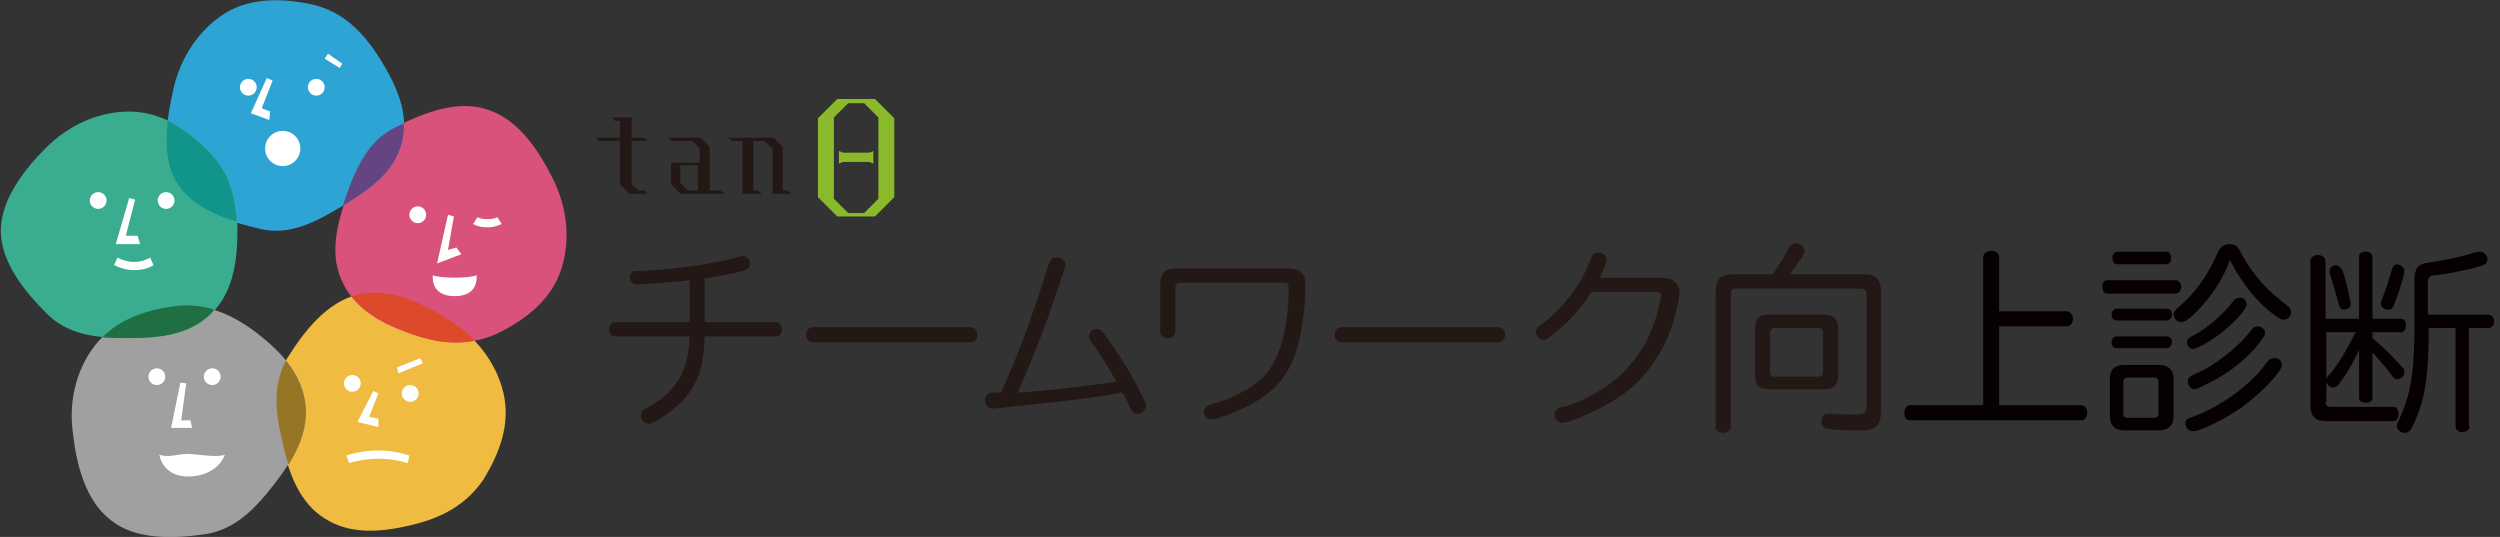 <?xml version="1.0" encoding="utf-8"?>
<!-- Generator: Adobe Illustrator 27.7.0, SVG Export Plug-In . SVG Version: 6.00 Build 0)  -->
<svg version="1.1" id="レイヤー_1" xmlns="http://www.w3.org/2000/svg" xmlns:xlink="http://www.w3.org/1999/xlink" x="0px"
	 y="0px" viewBox="0 0 298 64" style="enable-background:new 0 0 298 64;" xml:space="preserve">
<rect x="0" y="0" width="298" height="64" fill="#333333" stroke="none"/>
<style type="text/css">
	.st0{fill:#231815;}
	.st1{fill:#070001;}
	.st2{fill:#FFFFFF;}
	.st3{fill:#F0BB41;}
	.st4{fill:#A0A0A0;}
	.st5{fill:#D9527C;}
	.st6{fill:#2EA4D5;}
	.st7{fill:#3AAD90;}
	.st8{fill:#977526;}
	.st9{fill:#DC492B;}
	.st10{fill:#644581;}
	.st11{fill:#1F6F43;}
	.st12{fill:#11958B;}
	.st13{fill:#8ABA29;}
	.st14{fill:none;}
</style>
<g>
	<g>
		<g>
			<path class="st0" d="M82.2,33.4c-1.3,0.2-5.6,0.5-6.2,0.5c-0.6,0-0.9-0.3-0.9-0.8c0-0.4,0.2-0.7,0.5-0.8c0.1,0,0.2,0,0.7,0
				c4.4-0.2,9.2-0.9,11.8-1.7c0.1,0,0.3-0.1,0.4-0.1c0.5,0,0.9,0.4,0.9,0.9c0,0.4-0.2,0.7-0.9,0.9c-1,0.3-2.3,0.5-4.5,0.9v5.2h8.5
				c0.4,0,0.7,0.4,0.7,0.9c0,0.5-0.3,0.8-0.7,0.8H84c-0.1,3.4-0.7,5.4-2.3,7.3c-1.2,1.4-3.6,3.1-4.4,3.1c-0.5,0-0.9-0.5-0.9-1
				c0-0.2,0.1-0.5,0.3-0.7c0.1,0,0.1,0,0.6-0.3c3.3-1.8,4.8-4.3,4.9-8.4h-8.9c-0.4,0-0.7-0.3-0.7-0.8c0-0.5,0.3-0.9,0.7-0.9h8.9
				V33.4z"/>
			<path class="st0" d="M115.7,39c0.5,0,0.8,0.4,0.8,0.9c0,0.5-0.3,0.9-0.8,0.9H96.9c-0.5,0-0.8-0.4-0.8-0.9c0-0.5,0.3-0.9,0.8-0.9
				H115.7z"/>
			<path class="st0" d="M125,31.5c0.2-0.5,0.4-0.8,0.9-0.8c0.7,0,1.1,0.4,1.1,0.9c0,0.2,0,0.2-2.1,6.3c-1,2.7-2.3,6.1-3.6,8.9
				c3.5-0.2,8.2-0.8,11.8-1.3c-1.3-2.2-2.2-3.7-3-4.7c-0.2-0.3-0.3-0.5-0.3-0.7c0-0.4,0.4-0.9,0.9-0.9c0.5,0,0.7,0.2,1.9,2
				c1.3,1.8,2.7,4.2,3.8,6.5c0.2,0.3,0.2,0.5,0.2,0.7c0,0.5-0.5,0.9-1,0.9c-0.5,0-0.7-0.2-0.9-0.7c-0.3-0.7-0.5-1.1-0.9-1.8
				c-2.7,0.5-5.7,0.9-10.6,1.4c-2.7,0.3-4.7,0.5-4.8,0.5c-0.6,0-1-0.4-1-1c0-0.6,0.4-0.9,1-0.9c0.3,0,0.5,0,0.9,0
				C121.1,43,123.1,37.6,125,31.5z"/>
			<path class="st0" d="M153.6,32c1.4,0,2,0.6,2,1.9c0,3.6-0.6,7.1-1.6,9.3c-1.2,2.6-2.9,4.1-6.1,5.6c-1.3,0.6-2.9,1.2-3.5,1.2
				c-0.5,0-0.9-0.4-0.9-0.9c0-0.3,0.2-0.6,0.4-0.7c0.1-0.1,0.2-0.1,0.8-0.3c1.9-0.5,4.3-1.7,5.6-2.9c2.1-1.9,3.3-5.7,3.3-10.8
				c0-0.6-0.1-0.7-0.6-0.7h-12.3c-0.4,0-0.6,0.2-0.6,0.6v5.2c0,0.5-0.4,0.8-0.9,0.8c-0.6,0-0.9-0.3-0.9-0.8v-5.7
				c0-1.2,0.6-1.8,1.8-1.8H153.6z"/>
			<path class="st0" d="M178.6,39c0.5,0,0.8,0.4,0.8,0.9c0,0.5-0.3,0.9-0.8,0.9h-18.7c-0.5,0-0.8-0.4-0.8-0.9c0-0.5,0.3-0.9,0.8-0.9
				H178.6z"/>
			<path class="st0" d="M197.9,33.1c1.5,0,2.3,0.6,2.3,1.8c0,0.6-0.4,2.3-0.8,3.7c-1.3,3.8-3.4,6.7-6.5,8.8c-2,1.3-5.6,3-6.7,3
				c-0.5,0-0.9-0.4-0.9-1c0-0.3,0.1-0.5,0.4-0.7c0.1-0.1,0.1-0.1,1-0.3c2.7-0.8,5.9-2.8,7.6-4.9c1.6-1.8,2.8-4.2,3.4-6.8
				c0.2-0.8,0.3-1.3,0.3-1.5c0-0.3-0.2-0.4-0.7-0.4h-7.6c-1.4,2.2-3,3.9-4.9,5.3c-0.3,0.3-0.6,0.4-0.8,0.4c-0.5,0-0.9-0.4-0.9-1
				c0-0.2,0.1-0.5,0.3-0.6c0,0,0,0,0.7-0.5c2.4-1.9,4.5-4.7,5.5-7.5c0.2-0.6,0.5-0.8,0.9-0.8c0.6,0,1,0.4,1,0.8
				c0,0.3-0.3,1.2-0.8,2.2H197.9z"/>
			<path class="st0" d="M222.3,32.7c1.3,0,1.9,0.6,1.9,2v14.4c0,1.1-0.3,1.8-1,2c-0.4,0.2-0.8,0.2-2.1,0.2c-1.4,0-2.8-0.1-3.3-0.2
				c-0.5-0.1-0.7-0.4-0.7-0.9c0-0.5,0.3-0.9,0.8-0.9c0.1,0,0.1,0,0.4,0c0.5,0.1,1.8,0.1,3,0.1c0.9,0,1.2-0.2,1.2-0.9V35.1
				c0-0.4-0.2-0.7-0.7-0.7h-14.9c-0.4,0-0.6,0.2-0.6,0.7v15.8c0,0.4-0.4,0.7-0.9,0.7c-0.5,0-0.9-0.3-0.9-0.7V34.7c0-1.3,0.6-2,1.9-2
				h4.9c0.5-0.7,1.3-1.9,1.8-2.9c0.3-0.6,0.6-0.8,1-0.8c0.5,0,1,0.4,1,0.9c0,0.4-0.5,1.1-1.8,2.8H222.3z M217.4,37.5
				c1.1,0,1.7,0.5,1.7,1.6v5.7c0,1.1-0.5,1.6-1.7,1.6h-6.6c-1.1,0-1.6-0.5-1.6-1.6v-5.7c0-1.1,0.5-1.6,1.6-1.6H217.4z M211,44.3
				c0,0.4,0.2,0.6,0.5,0.6h5.3c0.3,0,0.5-0.2,0.5-0.6v-4.7c0-0.4-0.2-0.5-0.5-0.5h-5.3c-0.3,0-0.5,0.2-0.5,0.5V44.3z"/>
			<path class="st1" d="M236.4,30.7c0-0.5,0.4-0.8,1-0.8c0.5,0,0.9,0.3,0.9,0.8v6.4h8c0.4,0,0.8,0.4,0.8,0.9c0,0.5-0.3,0.9-0.8,0.9
				h-8v9.4h9.8c0.4,0,0.7,0.4,0.7,0.9c0,0.5-0.3,0.9-0.7,0.9h-20.4c-0.5,0-0.7-0.3-0.7-0.9c0-0.6,0.3-0.9,0.7-0.9h8.7V30.7z"/>
			<path class="st1" d="M259.3,33.4c0.4,0,0.7,0.4,0.7,0.8c0,0.4-0.3,0.8-0.7,0.8h-8.1c-0.4,0-0.6-0.3-0.6-0.8
				c0-0.5,0.2-0.8,0.6-0.8H259.3z M257.3,43.5c1.2,0,1.8,0.6,1.8,1.7v4.4c0,1.1-0.6,1.7-1.8,1.7h-4.1c-1.1,0-1.7-0.6-1.7-1.7v-4.4
				c0-1.2,0.6-1.7,1.7-1.7H257.3z M258.3,40.1c0.4,0,0.6,0.3,0.6,0.7c0,0.4-0.3,0.7-0.6,0.7h-6c-0.4,0-0.6-0.3-0.6-0.7
				c0-0.4,0.3-0.7,0.6-0.7H258.3z M258.3,36.8c0.4,0,0.6,0.3,0.6,0.7c0,0.4-0.3,0.7-0.6,0.7h-6c-0.4,0-0.6-0.3-0.6-0.7
				c0-0.4,0.3-0.7,0.6-0.7H258.3z M258.2,30c0.4,0,0.6,0.3,0.6,0.8c0,0.4-0.2,0.7-0.6,0.7h-5.8c-0.4,0-0.6-0.3-0.6-0.8
				c0-0.4,0.3-0.7,0.6-0.7H258.2z M253.1,49.3c0,0.4,0.2,0.5,0.5,0.5h3.2c0.3,0,0.5-0.2,0.5-0.5v-3.8c0-0.3-0.2-0.5-0.5-0.5h-3.2
				c-0.3,0-0.5,0.2-0.5,0.5V49.3z M261.9,37.1c-0.9,0.9-1.5,1.3-1.9,1.3c-0.5,0-0.9-0.4-0.9-0.9c0-0.3,0.1-0.5,0.6-0.9
				c2-1.7,3.5-3.8,4.7-6.6c0.3-0.6,0.7-0.9,1.4-0.9s1,0.3,1.4,1.2c1.4,2.5,2.9,4.2,5.4,6.1c0.4,0.3,0.5,0.5,0.5,0.8
				c0,0.5-0.4,0.9-0.9,0.9c-0.3,0-0.4-0.1-0.9-0.4c-2.2-1.6-4-3.8-5.5-6.7C265,33.3,263.6,35.3,261.9,37.1z M272,43.5
				c0,0.8-2.3,3.2-4.7,5c-2,1.4-4.9,2.9-5.9,2.9c-0.5,0-0.9-0.4-0.9-0.9c0-0.5,0.2-0.6,1.1-0.9c3.2-1.2,6.8-3.8,8.6-6.4
				c0.3-0.4,0.5-0.5,0.9-0.5C271.5,42.6,272,43,272,43.5z M267.8,36.3c0,0.5-1.1,1.8-2.8,3.2c-1.2,1-3.1,2.1-3.6,2.1
				c-0.4,0-0.7-0.4-0.7-0.8c0-0.4,0.2-0.5,0.7-0.8c1.4-0.6,3.8-2.7,4.8-4.1c0.2-0.3,0.5-0.4,0.7-0.4
				C267.4,35.4,267.8,35.8,267.8,36.3z M270,39.7c0,0.3-0.3,0.7-1.1,1.7c-1.5,1.7-3.2,3-5.3,4.1c-1.2,0.6-1.8,0.9-2,0.9
				c-0.4,0-0.8-0.4-0.8-0.9c0-0.4,0.1-0.6,0.8-0.9c2.4-1,5.2-3.2,6.8-5.3c0.2-0.3,0.5-0.4,0.7-0.4C269.6,38.9,270,39.3,270,39.7z"/>
			<path class="st1" d="M277.2,47.9c0,0.4,0.2,0.6,0.6,0.6h7.5c0.4,0,0.6,0.4,0.6,0.9c0,0.5-0.3,0.8-0.6,0.8h-8.1
				c-1.2,0-1.8-0.6-1.8-1.8V31.1c0-0.4,0.4-0.7,0.9-0.7c0.5,0,0.9,0.3,0.9,0.7v6.9h4v-7.4c0-0.4,0.3-0.6,0.8-0.6
				c0.5,0,0.8,0.3,0.8,0.6v7.4h3.4c0.4,0,0.6,0.3,0.6,0.8c0,0.5-0.3,0.8-0.6,0.8h-3.4v0.7c1.2,1,2.2,2,3.3,3.2
				c0.5,0.5,0.5,0.6,0.5,0.9c0,0.4-0.4,0.8-0.8,0.8c-0.3,0-0.5-0.1-0.9-0.7c-0.5-0.7-1.3-1.6-2.1-2.5v5.4c0,0.4-0.3,0.6-0.8,0.6
				c-0.5,0-0.8-0.2-0.8-0.6v-5.7c-0.7,1.6-1.6,3-2.4,4.1c-0.2,0.3-0.5,0.4-0.7,0.4c-0.4,0-0.8-0.4-0.8-0.8c0-0.3,0-0.4,0.5-0.9
				c1-1.2,2.1-3.1,3-4.9h-3.5V47.9z M279.2,32.2c0.3,0.7,1,3.6,1,4c0,0.4-0.3,0.7-0.8,0.7c-0.4,0-0.5-0.2-0.7-0.9
				c-0.2-0.8-0.5-1.9-1-3.4c0-0.1,0-0.2,0-0.3c0-0.4,0.3-0.7,0.8-0.7C278.8,31.7,279,31.9,279.2,32.2z M286.6,32.3
				c0,0.5-0.6,2.4-1.1,3.7c-0.3,0.8-0.4,0.9-0.9,0.9c-0.4,0-0.8-0.3-0.8-0.7c0-0.1,0-0.3,0.2-0.7c0.4-1,0.8-2.3,1.1-3.3
				c0.1-0.5,0.4-0.7,0.7-0.7C286.2,31.6,286.6,31.9,286.6,32.3z M294.4,50.8c0,0.4-0.4,0.7-0.9,0.7s-0.8-0.3-0.8-0.7V39.1h-3.2
				c0,3.9-0.2,6.3-0.7,8.4c-0.3,1.2-0.8,2.5-1.3,3.5c-0.2,0.4-0.5,0.6-0.9,0.6c-0.4,0-0.9-0.4-0.9-0.8c0-0.2,0-0.2,0.5-1.3
				c1.2-2.7,1.6-5.5,1.6-10.5v-5.7c0-1.3,0.5-1.9,1.7-2c2.1-0.3,3.9-0.7,5.5-1.2c0.4-0.1,0.5-0.1,0.6-0.1c0.5,0,0.9,0.4,0.9,0.9
				c0,0.4-0.2,0.6-0.7,0.8c-1.4,0.4-4.1,1-5.6,1.1c-0.5,0-0.8,0.3-0.8,0.8v3.9h7.2c0.4,0,0.7,0.4,0.7,0.8c0,0.5-0.3,0.8-0.7,0.8
				h-2.3V50.8z"/>
		</g>
		<path class="st2" d="M58.1,28.2c-0.6,0-1.2-0.1-1.7-0.4l0.5-0.8c0.6,0.3,1.8,0.3,2.4,0l0.5,0.8C59.4,28,58.8,28.2,58.1,28.2z"/>
		<g>
			<g>
				<path class="st3" d="M49,62.6c-3.8,0.9-7.3,1.1-10.3-0.8c-3-1.9-4.2-5.2-5.1-9c-0.9-3.8-1.2-7.2,0.7-10.2c1.9-3,4.6-6.6,8.4-7.5
					c3.8-0.9,7.8,1.1,10.8,3c3,1.9,5.6,4.9,6.5,8.7c0.9,3.8-0.5,7.3-2.4,10.4C55.6,60.1,52.8,61.7,49,62.6z"/>
			</g>
			<g>
				<path class="st2" d="M48.6,55.2c-2.3-0.7-4.7-0.7-7,0l-0.3-0.9c2.4-0.8,5.1-0.8,7.5,0L48.6,55.2z"/>
				<polygon class="st2" points="45.1,50.9 42.6,50.3 44.5,46.6 45.1,46.9 44,49.7 45.1,49.9 				"/>
				<circle class="st2" cx="42" cy="45.7" r="1"/>
				<circle class="st2" cx="48.9" cy="46.9" r="1"/>
				<polygon class="st2" points="47.5,44.5 47.3,43.8 50.1,42.7 50.4,43.3 				"/>
			</g>
		</g>
		<g>
			<g>
				<path class="st4" d="M30.5,39.6c3.1,2.4,5.5,5,5.9,8.5c0.5,3.5-1.4,6.6-3.7,9.6c-2.4,3.1-4.8,5.5-8.4,6s-8.1,0.7-11.1-1.7
					c-3.1-2.4-4.1-6.8-4.5-10.3c-0.5-3.5,0.2-7.4,2.6-10.5c2.4-3.1,6-4.2,9.5-4.7C24.4,36.1,27.4,37.3,30.5,39.6z"/>
			</g>
			<g>
				<path class="st2" d="M26.8,54.2c-0.9,0.4-3.5-0.1-4.5-0.1S20,54.6,19,54.2c0,0,0.3,2.7,3.7,2.6C26.1,56.6,26.8,54.2,26.8,54.2z"
					/>
				<polygon class="st2" points="22.9,51 20.4,51 21.5,45.6 22.2,45.7 21.6,50.1 22.7,50.1 				"/>
				<circle class="st2" cx="18.7" cy="44.9" r="1"/>
				<circle class="st2" cx="25.3" cy="44.9" r="1"/>
			</g>
		</g>
		<g>
			<g>
				<path class="st5" d="M49.3,39.9c-3.7-1.2-6.8-2.9-8.4-6.1s-0.9-6.6,0.4-10.3s2.7-6.8,5.9-8.4c3.2-1.6,7.4-3.3,11-2
					c3.7,1.2,6.1,5,7.7,8.2s2.2,7.1,1,10.8s-4.3,6-7.5,7.6C56.2,41.2,52.9,41.1,49.3,39.9z"/>
			</g>
			<g>
				<path class="st2" d="M56.8,32.8c-0.8,0.4-4.4,0.4-5.2,0c0,0-0.4,2.5,2.6,2.5C57.2,35.3,56.8,32.8,56.8,32.8z"/>
				<polygon class="st2" points="52.1,31.4 53.4,25.6 54.1,25.8 53.4,29.8 54.4,29.5 55,30.3 				"/>
				<circle class="st2" cx="49.8" cy="25.6" r="1"/>
				<path class="st2" d="M58.1,27.1c-0.6,0-1.2-0.1-1.7-0.4l0.5-0.8c0.6,0.3,1.8,0.3,2.4,0l0.5,0.8C59.4,26.9,58.8,27.1,58.1,27.1z"
					/>
			</g>
		</g>
		<g>
			<g>
				<path class="st6" d="M45.3,7c2,3.3,3.5,6.5,2.6,10s-3.7,5.5-7,7.5s-6.4,3.6-9.8,2.8c-3.5-0.8-8-2.1-10-5.4s-1.2-7.9-0.4-11.4
					s2.9-6.9,6.1-8.9S34-0.2,37.5,0.6C40.9,1.5,43.2,3.7,45.3,7z"/>
			</g>
			<g>
				<polygon class="st2" points="32.1,14.3 29.9,13.5 31.8,9.3 32.5,9.6 31.2,12.9 32.2,13.3 				"/>
				<circle class="st2" cx="29.6" cy="10.4" r="1"/>
				<circle class="st2" cx="37.7" cy="10.4" r="1"/>
				<circle class="st2" cx="33.7" cy="17.7" r="2.1"/>
				<polygon class="st2" points="40.5,8.1 38.7,7 39.1,6.4 40.8,7.6 				"/>
			</g>
		</g>
		<g>
			<g>
				<path class="st7" d="M28.3,27.5c0,3.9-0.6,7.4-3.1,9.9c-2.5,2.5-6,2.9-9.9,2.9s-7.3-0.4-9.8-3c-2.5-2.5-5.4-6-5.4-9.8
					s2.9-7.4,5.4-9.9s6-4.3,9.9-4.3s7,2.2,9.5,4.7S28.3,23.7,28.3,27.5z"/>
			</g>
			<g>
				<path class="st2" d="M16,32.2c-0.8,0-1.6-0.2-2.4-0.6l0.4-0.9c1.3,0.7,2.7,0.7,3.9,0l0.4,0.9C17.7,32,16.9,32.2,16,32.2z"/>
				<polygon class="st2" points="16.7,29.1 13.8,29.1 15.4,23.6 16.1,23.8 15,28.1 16.4,28.1 				"/>
				<circle class="st2" cx="11.7" cy="23.9" r="1"/>
				<circle class="st2" cx="19.8" cy="23.9" r="1"/>
			</g>
		</g>
		<g>
			<path class="st8" d="M36.4,48.1c-0.3-2-1.1-3.6-2.3-5.1c-1.6,2.9-1.3,6.2-0.4,9.8c0.2,0.9,0.4,1.8,0.7,2.6
				C35.8,53.1,36.7,50.8,36.4,48.1z"/>
			<path class="st9" d="M53.5,38.1c-3-1.9-7.1-3.9-10.8-3c-0.3,0.1-0.6,0.2-0.8,0.2c1.7,2.2,4.4,3.5,7.4,4.6c2.6,0.9,5,1.2,7.3,0.7
				C55.7,39.6,54.6,38.8,53.5,38.1z"/>
			<path class="st10" d="M41.2,23.5c-0.1,0.3-0.2,0.6-0.3,1c3.3-2,6.1-4,7-7.5c0.2-0.8,0.3-1.6,0.2-2.3c-0.3,0.2-0.7,0.3-1,0.5
				C44,16.7,42.5,19.8,41.2,23.5z"/>
			<path class="st11" d="M25.1,37.4c0.1-0.1,0.3-0.3,0.4-0.5c-1.5-0.5-3.1-0.6-4.7-0.4c-3.1,0.4-6.3,1.4-8.6,3.7
				c1,0.1,2,0.1,3.1,0.1C19.1,40.3,22.6,39.9,25.1,37.4z"/>
			<path class="st12" d="M21.1,21.8c1.5,2.4,4.3,3.8,7.1,4.6c-0.2-3.4-1.1-6.2-3.4-8.4c-1.4-1.4-3-2.7-4.8-3.6
				C19.7,17,19.8,19.7,21.1,21.8z"/>
		</g>
		<g>
			<path class="st13" d="M104.3,11.8h-4.5l-2.3,2.3h0v9.4l2.3,2.3h4.5l2.3-2.3v-9.4L104.3,11.8 M103,25.4h-1.9l-1.7-1.7V14l1.7-1.7
				h1.9l1.7,1.7v9.7L103,25.4z"/>
			<polyline class="st13" points="104.1,19.5 103.6,19.3 100.5,19.3 100,19.5 100,18 100.5,18.2 103.6,18.2 104.1,18 104.1,19.5 			
				"/>
			<polyline class="st0" points="93.9,22.7 93.9,22.7 93.3,22.7 93.3,17.5 92.2,16.4 86.8,16.4 87.2,16.8 87.2,16.8 88.5,16.8 
				88.5,23.1 90.8,23.1 90.4,22.7 90.4,22.7 89.8,22.7 89.8,16.8 91.1,16.8 92.1,17.7 92.1,23.1 94.3,23.1 93.9,22.7 			"/>
			<path class="st0" d="M85.9,22.7h-1.3v-5.2l-1.1-1.1h-3.8l0.4,0.4v0h2.4l0.9,0.9v1.7h-3.4V22l1.1,1.1h5.3L85.9,22.7L85.9,22.7
				 M82,22.7l-0.9-0.9v-2.1h2.1v3H82z"/>
			<polyline class="st0" points="75.3,16.8 77.2,16.8 76.8,16.4 75.3,16.4 75.3,14 72.9,14 73.3,14.4 73.3,14.4 73.9,14.4 
				73.9,16.4 71,16.4 71.4,16.8 73.9,16.8 73.9,22 75,23.1 77.2,23.1 76.8,22.7 76.8,22.7 76.1,22.7 75.3,22 75.3,16.8 			"/>
		</g>
	</g>
	<rect y="0" class="st14" width="298" height="64"/>
</g>
</svg>
